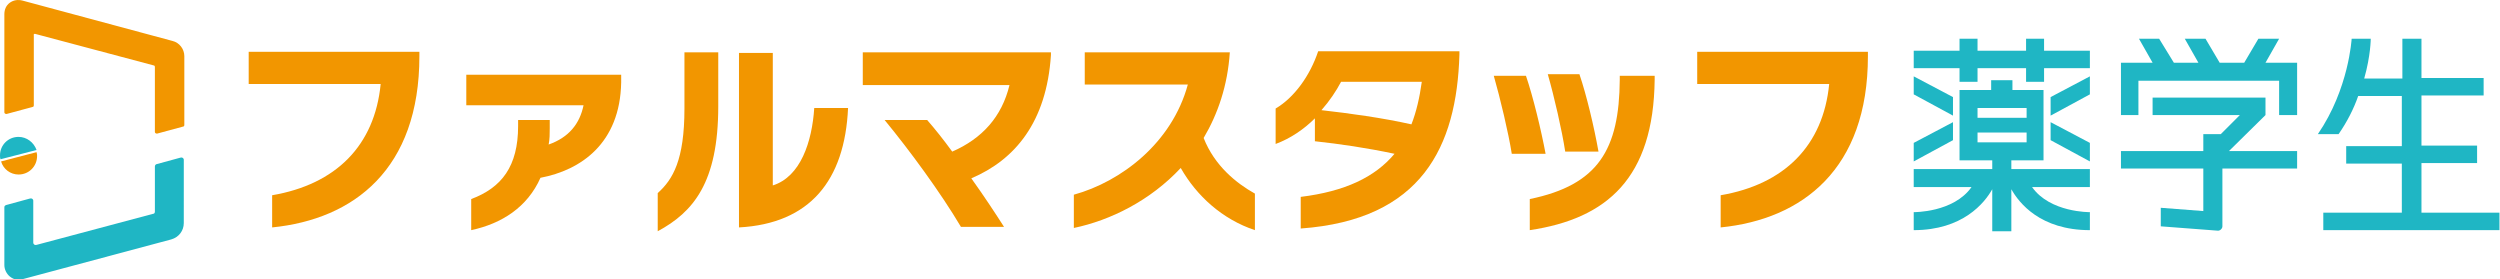 <?xml version="1.0" encoding="utf-8"?>
<!-- Generator: Adobe Illustrator 28.0.0, SVG Export Plug-In . SVG Version: 6.00 Build 0)  -->
<svg version="1.1" xmlns="http://www.w3.org/2000/svg" xmlns:xlink="http://www.w3.org/1999/xlink" x="0px" y="0px" width="458.4px"
	 height="51.2px" viewBox="0 0 458.4 51.2" style="enable-background:new 0 0 458.4 51.2;" xml:space="preserve">
<style type="text/css">
	.st0{display:none;}
	.st1{display:inline;}
	.st2{display:inline;fill:url(#SVGID_1_);}
	.st3{fill:#F39800;}
	.st4{fill:#21B8C5;}
	.st5{display:inline;opacity:0.1;filter:url(#AI_ぼかし_ガウス_4);}
	.st6{display:inline;fill:#E4EAEA;}
	.st7{display:inline;fill:#21B8C5;}
	.st8{display:inline;fill:#F3F240;}
	.st9{display:inline;opacity:0.3;}
	.st10{display:inline;opacity:0.1;fill:#F39800;}
	.st11{display:inline;opacity:0.1;fill:#21B8C5;}
	.st12{display:inline;opacity:0.2;}
	.st13{display:inline;opacity:0.9;fill:#FFFFFF;}
	.st14{opacity:0.3;fill:none;stroke:#21B8C5;stroke-miterlimit:10;}
	.st15{fill:none;stroke:#2C4445;stroke-miterlimit:10;}
	.st16{opacity:0.3;fill:#21B8C5;}
	.st17{opacity:0.3;fill:none;stroke:#2C4445;stroke-width:0.75;stroke-miterlimit:10;}
	.st18{opacity:0.5;fill:#21B8C5;}
	.st19{opacity:0.5;fill:none;stroke:#F39800;stroke-miterlimit:10;}
	.st20{opacity:0.3;fill:none;stroke:#F39800;stroke-miterlimit:10;}
	.st21{opacity:0.7;fill:#21B8C5;}
	.st22{opacity:0.5;fill:#F39800;}
	.st23{fill:none;stroke:#21B8C5;stroke-miterlimit:10;}
	.st24{opacity:0.7;fill:#F39800;}
	.st25{opacity:0.8;fill:#21B8C5;}
	.st26{opacity:0.7;fill:none;stroke:#2C4445;stroke-miterlimit:10;}
	.st27{opacity:0.5;fill:none;stroke:#21B8C5;stroke-miterlimit:10;}
	.st28{fill:none;stroke:#F39800;stroke-miterlimit:10;}
	.st29{opacity:0.3;fill:none;stroke:#2C4445;stroke-miterlimit:10;}
	.st30{opacity:0.1;fill:#21B8C5;}
	.st31{opacity:0.3;fill:#F39800;}
	.st32{opacity:0.1;fill:none;stroke:#21B8C5;stroke-miterlimit:10;}
	.st33{opacity:0.5;}
	.st34{fill:#FFFFFF;}
	.st35{fill:none;stroke:#FFFFFF;stroke-linecap:round;stroke-linejoin:round;stroke-miterlimit:10;}
	.st36{opacity:0.7;fill:none;stroke:#F39800;stroke-miterlimit:10;}
	.st37{opacity:0.1;fill:none;stroke:#F39800;stroke-miterlimit:10;}
	.st38{fill:#21B8C5;stroke:#21B8C5;stroke-linecap:round;stroke-linejoin:round;stroke-miterlimit:10;}
	.st39{fill:#FFFFFF;stroke:#21B8C5;stroke-linecap:round;stroke-linejoin:round;stroke-miterlimit:10;}
	.st40{opacity:0.7;}
	.st41{fill:#F39800;stroke:#21B8C5;stroke-linecap:round;stroke-linejoin:round;stroke-miterlimit:10;}
	.st42{opacity:0.3;}
	.st43{fill:#FFFFFF;stroke:#21B8C5;stroke-width:1.5;stroke-linecap:round;stroke-linejoin:round;stroke-miterlimit:10;}
	.st44{fill:#F39800;stroke:#21B8C5;stroke-width:1.5;stroke-linecap:round;stroke-linejoin:round;stroke-miterlimit:10;}
	.st45{fill:#F29600;}
	.st46{fill:#1FB6C4;}
	.st47{fill:#F8C879;}
	
		.st48{opacity:0.3;clip-path:url(#SVGID_00000116925167372153671850000011055973394258676914_);fill:none;stroke:#21B8C5;stroke-miterlimit:10;}
	.st49{opacity:0.3;clip-path:url(#SVGID_00000116925167372153671850000011055973394258676914_);fill:#21B8C5;}
	
		.st50{opacity:0.3;clip-path:url(#SVGID_00000116925167372153671850000011055973394258676914_);fill:none;stroke:#2C4445;stroke-width:0.75;stroke-miterlimit:10;}
	.st51{opacity:0.5;clip-path:url(#SVGID_00000116925167372153671850000011055973394258676914_);fill:#F39800;}
	.st52{clip-path:url(#SVGID_00000116925167372153671850000011055973394258676914_);fill:#21B8C5;}
	.st53{clip-path:url(#SVGID_00000116925167372153671850000011055973394258676914_);fill:none;stroke:#21B8C5;stroke-miterlimit:10;}
	
		.st54{opacity:0.3;clip-path:url(#SVGID_00000116925167372153671850000011055973394258676914_);fill:none;stroke:#2C4445;stroke-miterlimit:10;}
	.st55{opacity:0.1;clip-path:url(#SVGID_00000116925167372153671850000011055973394258676914_);fill:#21B8C5;}
	.st56{opacity:0.3;clip-path:url(#SVGID_00000116925167372153671850000011055973394258676914_);fill:#F39800;}
	.st57{clip-path:url(#SVGID_00000116925167372153671850000011055973394258676914_);fill:#F39800;}
	.st58{opacity:0.5;clip-path:url(#SVGID_00000116925167372153671850000011055973394258676914_);}
	
		.st59{opacity:0.7;clip-path:url(#SVGID_00000116925167372153671850000011055973394258676914_);fill:none;stroke:#F39800;stroke-miterlimit:10;}
	.st60{clip-path:url(#SVGID_00000116925167372153671850000011055973394258676914_);fill:none;stroke:#F39800;stroke-miterlimit:10;}
	
		.st61{opacity:0.3;clip-path:url(#SVGID_00000116925167372153671850000011055973394258676914_);fill:none;stroke:#F39800;stroke-miterlimit:10;}
	
		.st62{opacity:0.1;clip-path:url(#SVGID_00000116925167372153671850000011055973394258676914_);fill:none;stroke:#F39800;stroke-miterlimit:10;}
	.st63{clip-path:url(#SVGID_00000116925167372153671850000011055973394258676914_);}
	.st64{opacity:0.7;clip-path:url(#SVGID_00000116925167372153671850000011055973394258676914_);}
	.st65{opacity:0.3;clip-path:url(#SVGID_00000116925167372153671850000011055973394258676914_);}
	.st66{filter:url(#AI_ぼかし_ガウス_4);}
	.st67{fill:#EAEAEA;}
	.st68{fill:#F9F6F2;}
	.st69{fill:#606060;}
	.st70{clip-path:url(#SVGID_00000046329802651013232620000001540182561632801204_);}
</style>
<g id="案1" class="st0">
</g>
<g id="案2" class="st0">
</g>
<g id="案3" class="st0">
</g>
<g id="レイヤー_7">
	<g>
		<g>
			<g>
				<g>
					<g>
						<g>
							<path class="st45" d="M49.9,41.7v-5.9c11.7-2,18.8-9.1,19.9-20.4H45.6V9.5h31.3v0.8C76.9,31,64.9,40.2,49.9,41.7z"/>
							<path class="st45" d="M99.1,32.6c-2.4,5.4-7.1,8.4-12.7,9.6v-5.7c5.6-2.1,8.6-6,8.6-13.4V22h5.8v1.5c0,1,0,2-0.2,3
								c3.7-1.3,5.7-3.8,6.4-7.2H85.5v-5.6h28.4v1.4C113.7,26.3,106.5,31.2,99.1,32.6z"/>
							<path class="st45" d="M120.6,42.4v-7c2.8-2.5,4.9-6.1,4.9-15.5V9.6h6.2v9.9C131.7,33.5,127.1,38.9,120.6,42.4z M135.5,41.7
								v-32h6.2v24.3c5.1-1.6,7.2-8,7.6-14.2h6.2C154.9,33.1,148.5,41,135.5,41.7z"/>
							<path class="st45" d="M178.1,32.7c2.3,3.2,4.4,6.4,6,8.9h-7.9c-3.8-6.4-9.4-14-14-19.6h7.8c1.4,1.6,3,3.6,4.6,5.8
								c5.5-2.4,9.1-6.4,10.5-12.2h-26.9v-6h34.5v0.5C191.9,22.4,186.1,29.3,178.1,32.7z"/>
							<path class="st45" d="M216.5,30.8c-5.6,6-12.9,9.6-19.6,11v-6.1c8.7-2.4,18-9.5,20.9-20.2h-18.9V9.6h26.6
								c-0.4,6.1-2.2,11.3-4.8,15.7c2,5.1,6,8.3,9.4,10.2v6.7C224.1,40.2,219.4,35.9,216.5,30.8z"/>
							<path class="st45" d="M238.5,41.9v-5.8c8.1-1,13.6-3.6,17.2-7.9c-5.2-1.1-10-1.8-14.6-2.3v-4.2c-2,2-4.5,3.7-7.2,4.7v-6.5
								c3.4-2,6.3-6,7.8-10.5h25.9v0.6C267.1,26.9,260.7,40.3,238.5,41.9z M245.9,15c-0.9,1.7-2.1,3.5-3.6,5.2
								c5.3,0.6,11.1,1.4,16.5,2.6c0.9-2.3,1.5-4.9,1.9-7.8H245.9z"/>
							<path class="st45" d="M277.2,28.2c-0.6-3.8-2.1-10.1-3.3-14.3h5.9c1.3,3.8,2.8,10,3.6,14.3H277.2z M280.5,42.2v-5.7
								c12.6-2.6,16.4-9.1,16.5-21.9v-0.7h6.4v0.7C303.2,32.6,294.7,40.1,280.5,42.2z M287,27.8c-0.6-3.9-2-10-3.2-14.2h5.8
								c1.3,3.8,2.7,9.7,3.5,14.2H287z"/>
							<path class="st45" d="M315.5,41.7v-5.9c11.7-2,18.8-9.1,19.9-20.4h-24.2V9.5h31.3v0.8C342.5,31,330.5,40.2,315.5,41.7z"/>
						</g>
					</g>
				</g>
			</g>
			<g>
				<g>
					<path class="st46" d="M28.4,30.5v8.3c0,0.2-0.1,0.4-0.3,0.4L6.7,44.9c-0.3,0.1-0.6-0.1-0.6-0.4v-7.7c0-0.3-0.3-0.5-0.6-0.4
						l-4.4,1.2c-0.2,0.1-0.3,0.2-0.3,0.4v10.6c0,0.8,0.4,1.6,1,2.1c0.5,0.4,1,0.6,1.6,0.6c0.2,0,0.5,0,0.7-0.1l27.3-7.3
						c1.4-0.4,2.3-1.6,2.3-3V29.3c0-0.3-0.3-0.5-0.6-0.4l-4.4,1.2C28.6,30.1,28.4,30.3,28.4,30.5z"/>
					<path class="st45" d="M6.4,6.2l21.8,5.8c0.1,0,0.2,0.1,0.2,0.3v11.9c0,0.2,0.2,0.3,0.4,0.3l4.8-1.3c0.1,0,0.2-0.1,0.2-0.3V10.3
						c0-1.3-0.9-2.5-2.2-2.8L4.1,0.1C3.3-0.1,2.5,0,1.8,0.5c-0.7,0.5-1,1.3-1,2.1v18c0,0.2,0.2,0.3,0.4,0.3l4.8-1.3
						c0.1,0,0.2-0.1,0.2-0.3V6.5C6.1,6.3,6.3,6.2,6.4,6.2z"/>
					<g>
						<path class="st46" d="M3.4,25.1c-1.9,0-3.4,1.5-3.4,3.4c0,0.2,0,0.5,0.1,0.7l6.6-1.7C6.2,26.1,4.9,25.1,3.4,25.1z"/>
					</g>
					<g>
						<path class="st45" d="M0.2,29.6C0.6,31,1.9,32,3.4,32c1.9,0,3.4-1.5,3.4-3.4c0-0.2,0-0.4-0.1-0.7L0.2,29.6z"/>
					</g>
				</g>
			</g>
		</g>
		<g>
			<g>
				<polygon class="st46" points="359.3,15 362.6,15 362.6,12.5 371.5,12.5 371.5,15 374.8,15 374.8,12.5 383.2,12.5 383.2,9.3 
					374.8,9.3 374.8,7.1 371.5,7.1 371.5,9.3 362.6,9.3 362.6,7.1 359.3,7.1 359.3,9.3 350.9,9.3 350.9,12.5 359.3,12.5 				"/>
				<polygon class="st46" points="376,17.8 376,21.2 383.2,17.3 383.2,14 				"/>
				<polygon class="st46" points="376,25.7 383.2,29.6 383.2,26.2 376,22.4 				"/>
				<polygon class="st46" points="358.1,17.8 350.9,14 350.9,17.3 358.1,21.2 				"/>
				<polygon class="st46" points="358.1,22.4 350.9,26.2 350.9,29.6 358.1,25.7 				"/>
				<path class="st46" d="M383.2,31h-14.4v-1.6h5.9V16.5H369v-1.8h-3.9v1.8l-5.8,0v12.9h6V31h-14.4v3.3h10.6
					c-3.3,4.7-10.6,4.6-10.6,4.6v3.3c9,0,13-5,14.4-7.5v7.7h3.5v-7.7c1.4,2.5,5.3,7.5,14.4,7.5v-3.3c0,0-7.3,0.1-10.6-4.6h10.6
					L383.2,31z M362.6,19.8h9v1.8h-9V19.8z M362.6,24.3h9v1.8h-9V24.3z"/>
			</g>
			<g>
				<polygon class="st46" points="421.2,11.5 421.2,11.5 415.4,11.5 417.9,7.1 414.1,7.1 411.5,11.5 407,11.5 404.4,7.1 400.6,7.1 
					403.1,11.5 398.6,11.5 395.9,7.1 392.2,7.1 394.7,11.5 388.9,11.5 388.9,21.1 392.1,21.1 392.1,14.8 417.9,14.8 417.9,21.1 
					421.2,21.1 421.2,11.5 				"/>
				<path class="st46" d="M415.4,21.1L415.4,21.1l0-3.2h-20.7v3.2h16l-3.5,3.5h-3.2v3.1h-15.1v3.2h15.1v7.8l-7.8-0.6v3.4l10.5,0.8
					c0.4,0,0.8-0.4,0.8-0.8v-2.3h0v-8.3h13.7v-3.2h-12.5L415.4,21.1z"/>
			</g>
			<path class="st46" d="M444,39v-9.1h10.2v-3.2H444v-9.2h11.4v-3.2H444V7.1h-3.5v7.3h-7c1.2-4.2,1.2-7.3,1.2-7.3s-3.2,0-3.5,0
				c0,0-0.5,9.2-6.2,17.5h3.8c1.6-2.3,2.8-4.7,3.6-7h8v9.2h-10.2v3.2h10.2V39h-14.4v3.2h32.3V39H444z"/>
		</g>
	</g>
</g>
<g id="ロゴ2カラム">
</g>
<g id="ロゴ1列">
</g>
<g id="フレーム">
</g>
</svg>
